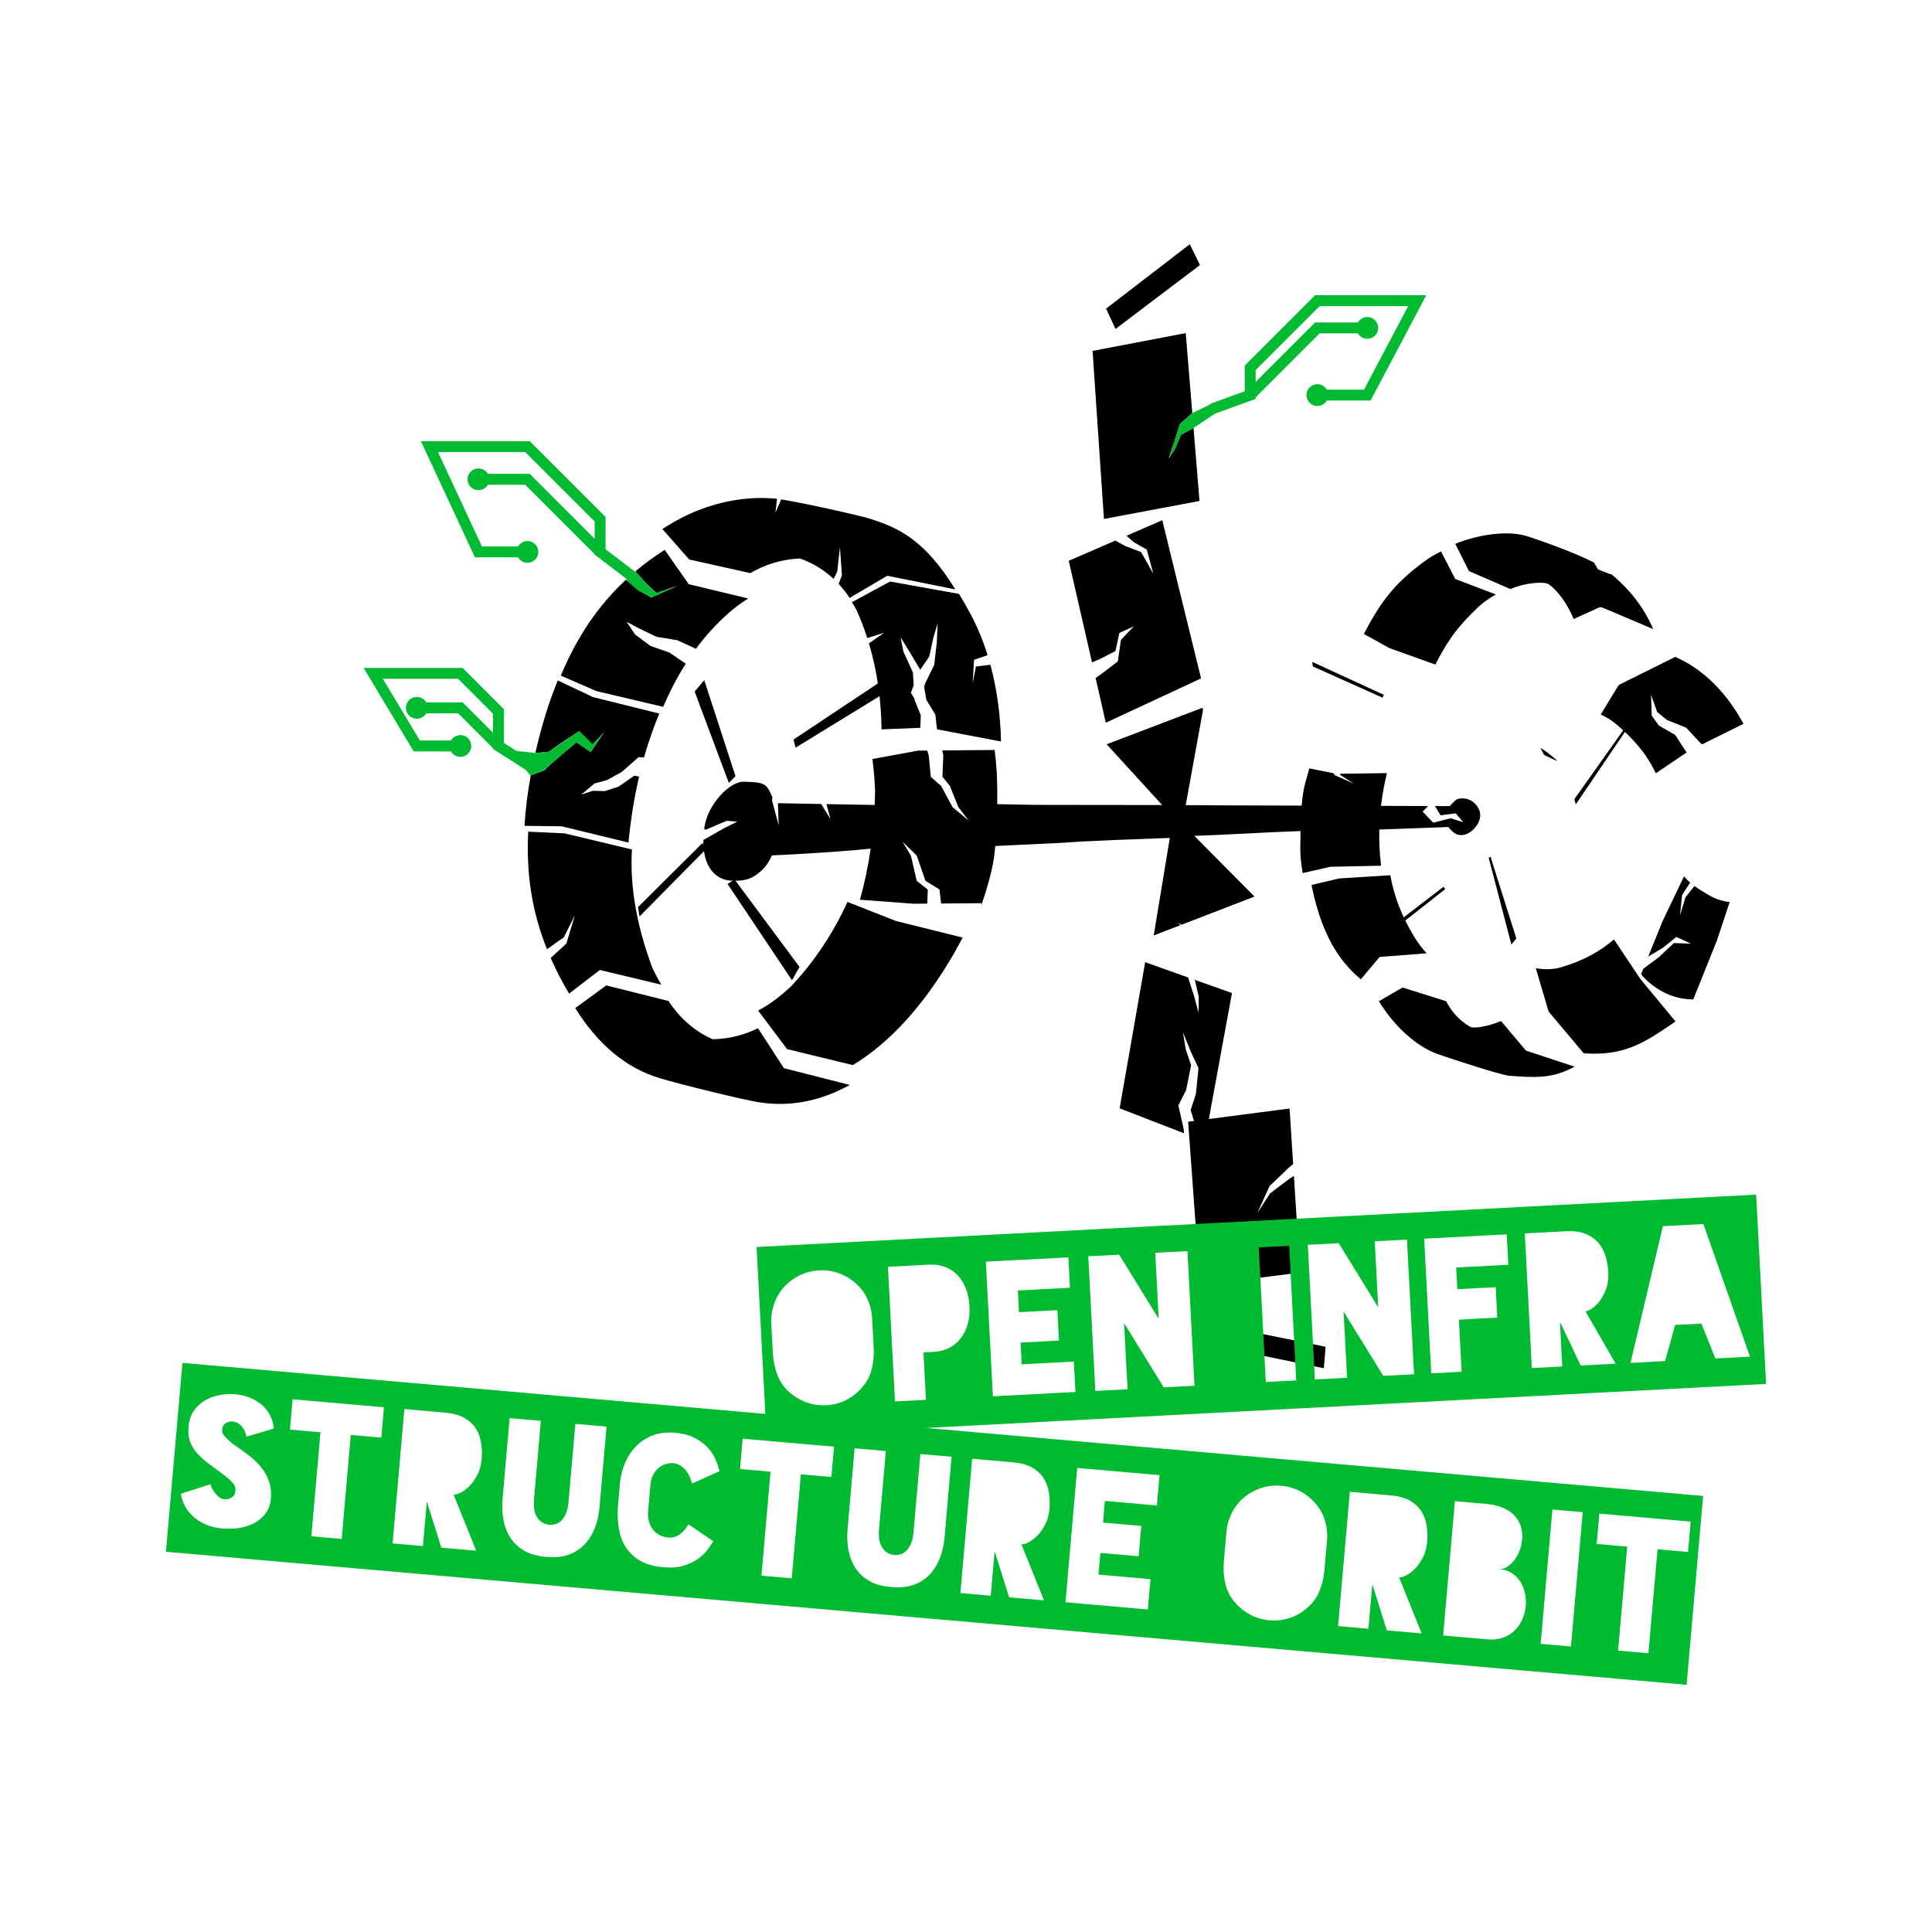 <?xml version="1.0" encoding="UTF-8" standalone="no"?>
<svg
   xmlns:serif="http://www.serif.com/"
   xmlns:dc="http://purl.org/dc/elements/1.1/"
   xmlns:cc="http://creativecommons.org/ns#"
   xmlns:rdf="http://www.w3.org/1999/02/22-rdf-syntax-ns#"
   xmlns:svg="http://www.w3.org/2000/svg"
   xmlns="http://www.w3.org/2000/svg"
   xmlns:sodipodi="http://sodipodi.sourceforge.net/DTD/sodipodi-0.dtd"
   xmlns:inkscape="http://www.inkscape.org/namespaces/inkscape"
   inkscape:version="0.92.3 (2405546, 2018-03-11)"
   sodipodi:docname="36c3-oio-hope-square.svg"
   id="svg944"
   style="fill-rule:evenodd;clip-rule:evenodd;stroke-miterlimit:10;"
   xml:space="preserve"
   version="1.1"
   viewBox="0 0 6000 6000"
   height="100%"
   width="100%"><defs
     id="defs948" /><sodipodi:namedview
     inkscape:current-layer="svg944"
     inkscape:window-maximized="1"
     inkscape:window-y="34"
     inkscape:window-x="0"
     inkscape:cy="2672.8849"
     inkscape:cx="4667.6699"
     inkscape:zoom="0.11808683"
     inkscape:lockguides="false"
     inkscape:snap-global="false"
     showgrid="false"
     id="namedview946"
     inkscape:window-height="1130"
     inkscape:window-width="1920"
     inkscape:pageshadow="2"
     inkscape:pageopacity="0"
     guidetolerance="10"
     gridtolerance="10"
     objecttolerance="10"
     borderopacity="1"
     inkscape:document-rotation="0"
     bordercolor="#666666"
     pagecolor="#ffffff" /><rect
     style="fill:none;"
     height="6000"
     width="6000"
     y="0"
     x="0"
     serif:id="hope small"
     id="hope-small" /><g
     id="g942"><g
       id="g940"
       clip-path="url(#_clip1)"><rect
         id="rect837"
         height="6000"
         width="6000"
         y="0"
         x="0"
         style="fill:none;fill-opacity:1" /><g
         serif:id="destroyed space station"
         id="destroyed-space-station"><path
           inkscape:connector-curvature="0"
           style="fill:#000000;fill-opacity:1"
           d="m 4802.41,2334.78 c 10.286,7.415 21.615,16.75 33.221,27.427 l -2.973,-0.06 -37.146,-17.293 -11.926,-22.338 c 7.13,4.297 13.481,8.413 18.824,12.264 z"
           serif:id="path526 1 1"
           id="path526-1-1" /><path
           inkscape:connector-curvature="0"
           id="path840"
           style="fill:#000000;fill-opacity:1"
           d="m 3726.55,823.175 -262.136,198.373 -29.417,-63.029 259.998,-200.051 z" /><path
           inkscape:connector-curvature="0"
           id="path842"
           style="fill:#000000;fill-opacity:1"
           d="m 5057.05,1833.61 c 31.813,35.347 57.902,75.43 76.008,117.54 0.363,0.843 0.69,1.699 1.048,2.544 l -154.583,-65.583 c 0,0 -5.494,-2.171 -8.31,-2.324 -2.858,-0.154 -6.621,1.573 -6.621,1.573 l -77.512,34.989 c -27.965,-67.948 -69.935,-106.078 -82.095,-110.144 -11.714,-3.921 -59.623,-5.702 -114.268,17.154 l -128.869,-55.887 -42.38,-84.651 c 70.422,-28.625 162.262,-42.448 221.557,-24.014 28.784,8.951 91.378,30.819 146.418,53.622 8.257,3.42 16.338,6.86 24.115,10.282 14.12,6.214 27.222,12.364 38.465,18.208 l 12.856,21.411 38.008,14.8 2.991,-0.13 c 17.853,14.568 36.429,32.005 53.172,50.61 z" /><path
           inkscape:connector-curvature="0"
           id="path844"
           style="fill:#000000;fill-opacity:1"
           d="m 4519.53,1798.17 126.332,48.136 c -20.935,11.232 -42.402,26.201 -62.741,46.27 -52.892,52.194 -79.645,84.999 -118.158,156.92 -2.42,4.517 -4.881,9.56 -7.322,14.398 l -143.33,-51.367 -78.856,-43.881 c 49.153,-92.131 89.505,-154.429 193.528,-229.167 13.319,-9.572 28.999,-18.63 46.116,-26.889 z" /><path
           inkscape:connector-curvature="0"
           id="path846"
           style="fill:#000000;fill-opacity:1"
           d="m 2755.01,2147.6 -284.204,174.303 -6.55,-25.081 283.864,-188.934 z" /><path
           inkscape:connector-curvature="0"
           id="path848"
           style="fill:#000000;fill-opacity:1"
           d="m 2284.16,2410.51 -20.714,20.805 -106.173,-283.764 29.885,-35.135 z" /><path
           inkscape:connector-curvature="0"
           id="path850"
           style="fill:#000000;fill-opacity:1"
           d="m 4297.56,2157.84 -3.959,8.903 -216.428,-97.124 -1.775,-14.084 z" /><path
           inkscape:connector-curvature="0"
           id="path852"
           style="fill:#000000;fill-opacity:1"
           d="m 4889.31,2481.86 153.586,-216.519 6.284,3.62 -155.406,229.121 z" /><path
           inkscape:connector-curvature="0"
           id="path854"
           style="fill:#000000;fill-opacity:1"
           d="m 4488,2761.45 -206.94,162.892 -2.331,-13.457 204.424,-157.192 z" /><path
           inkscape:connector-curvature="0"
           id="path856"
           style="fill:#000000;fill-opacity:1"
           d="m 4709.1,2914.57 -15.407,18.751 -70.449,-269.503 5.75,-3.272 z" /><path
           inkscape:connector-curvature="0"
           id="path858"
           style="fill:#000000;fill-opacity:1"
           d="m 2483.05,3003 -23.535,41.225 -199.993,-298.948 21.676,-14.04 z" /><path
           inkscape:connector-curvature="0"
           id="path860"
           style="fill:#000000;fill-opacity:1"
           d="m 2193.01,2636.57 -206.826,209.459 -4.633,-28.908 199.913,-199.037 z" /><path
           inkscape:connector-curvature="0"
           id="path862"
           style="fill:#000000;fill-opacity:1"
           d="m 4317.75,2718.11 c 11.159,61.419 32.416,122.559 74.352,191.199 10.967,17.95 23.554,35.494 38.422,51.224 l -145.879,11.327 -58.68,69.611 c -24.6,-20.875 -47.237,-44.99 -66.418,-72.123 -42.338,-59.871 -70.078,-137.917 -86.59,-220.963 l 85.344,-20.278 z" /><path
           inkscape:connector-curvature="0"
           id="path864"
           style="fill:#000000;fill-opacity:1"
           d="m 5094.7,3040.93 107.251,129.434 2.975,-0.061 c -3.513,2.733 -7.114,5.724 -10.49,8.047 -91.863,63.207 -153.902,101.485 -276.106,92.749 l -109.015,-129.713 -39.487,-133.757 -0.703,-0.679 c 25.435,4.069 52.427,4.519 75.9,-2.177 73.821,-21.064 125.87,-51.883 167.336,-87.334 z" /><path
           inkscape:connector-curvature="0"
           id="path866"
           style="fill:#000000;fill-opacity:1"
           d="m 2782.79,2860.3 206.922,51.4 c -51.412,98.101 -131.746,222.874 -234.871,316.037 -29.025,26.224 -64.729,54.817 -106.352,80.005 l -204.181,-49.766 -89.861,-119.468 c 40.299,-21.404 74.183,-49.015 103.325,-76.466 74.867,-79.838 131.427,-167.981 174.185,-260.963 z" /><path
           inkscape:connector-curvature="0"
           id="path868"
           style="fill:#000000;fill-opacity:1"
           d="m 4500.39,3125.57 c 22.841,36.634 51.731,55.428 66.242,63.58 9.854,5.536 51.459,-0.534 95.018,-18.052 l 77.294,91.655 151.435,49.969 c -6.656,3.279 -13.354,6.554 -20.464,9.81 -58.029,26.574 -107.486,24.173 -183.53,18.194 -25.641,-2.019 -192.925,-56.787 -223.51,-67.931 -63.99,-23.312 -131.588,-83.877 -180.704,-163.384 l 73.673,-42.553 135.285,42.466 c 2.912,5.498 5.948,10.936 9.261,16.246 z" /><path
           inkscape:connector-curvature="0"
           id="path870"
           style="fill:#000000;fill-opacity:1"
           d="m 2075.86,3108.66 c 30.794,46.389 73.627,90.48 137.19,118.786 54.313,-0.988 100.695,-14.427 140.915,-34.199 l 80.494,124.011 204.679,52.121 c -76.376,42.26 -171.265,71.157 -282.153,53.843 -45.702,-7.132 -238.874,-53.948 -308.45,-74.928 -103.061,-31.079 -190.587,-102.861 -262.119,-217.603 l 96.39,-70.434 z" /><path
           inkscape:connector-curvature="0"
           id="path872"
           style="fill:#000000;fill-opacity:1"
           d="m 4111.29,4249.22 -318.501,-65.37 4.735,-66.083 319.341,64.784 z" /><path
           inkscape:connector-curvature="0"
           id="path874"
           style="fill:#000000;fill-opacity:1"
           d="m 2026.46,3006.99 c 7.959,16.732 17.019,33.994 27.585,51.113 l -191.188,-45.741 -95.4,73.33 c -20.362,-33.389 -39.493,-70.135 -57.252,-110.622 l 48.806,-44.803 26.32,-87.813 -34.335,68.408 -52.242,36.99 c -44.549,-110.891 -65.279,-227.569 -58.369,-365.08 l 113.03,5.362 209.199,49.984 c -7.535,120.338 17.631,245.591 63.846,368.872 z" /><path
           inkscape:connector-curvature="0"
           id="path876"
           style="fill:#000000;fill-opacity:1"
           d="m 1841.52,2164.89 205.923,51.178 c -18.613,44.491 -34.24,89.938 -47.274,136.089 l -17.115,-0.743 -51.727,45.682 -45.743,25.324 -38.79,10.448 -41.64,34.589 36.407,-11.619 36.173,1.038 43.126,-13.84 49.111,-34.197 14.837,3.031 c -15.676,67.284 -26.318,135.803 -33.093,204.801 l -207.916,-50.58 -114.836,-1.362 c 2.884,-49.574 9.3,-101.831 19.514,-157.534 l 3.948,-0.554 37.681,-14.5 41.118,-38.459 58.999,-48.56 44.427,30.127 41.659,-61.334 -36.183,38.419 -41.688,-41.584 -56.26,37.102 -38.379,27.001 -34.944,3.043 -6.041,-0.302 c 0.286,-1.258 0.575,-2.519 0.865,-3.781 18.746,-81.551 41.451,-154.729 68.567,-220.749 z" /><path
           inkscape:connector-curvature="0"
           id="path878"
           style="fill:#000000;fill-opacity:1"
           d="m 2138.91,1814.28 184.932,44.427 c -23.172,14.046 -43.861,29.864 -62.001,45.928 -38.425,34.027 -71.647,71.158 -100.562,110.28 l -58.238,-26.735 -63.715,-10.447 -54.348,-25.836 -38.843,-20.727 26.622,39.836 48.238,35.39 57.604,20.002 51.098,34.604 c -18.26,28.741 -34.524,58.269 -49.112,88.186 -7.404,15.184 -14.336,30.531 -20.993,45.962 l -206.602,-48.637 -111.321,-48.251 c 50.8,-121.767 117.048,-218.774 202.192,-297.926 l 40.688,33.967 38.521,21.192 82.419,-36.705 -66.345,23.255 -30.485,-27.917 -35.395,-39.792 c 28.382,-23.874 58.705,-46.027 91.08,-66.682 z" /><path
           inkscape:connector-curvature="0"
           id="path880"
           style="fill:#000000;fill-opacity:1"
           d="m 2701.82,1610.95 c 83.214,26.707 167.973,61.246 264.977,219.557 l -211.298,-42.433 -116.942,68.76 c -9.731,-14.752 -21.031,-29.391 -34.025,-43.341 l 10.079,-26.991 -6.027,-86.975 -8.466,75.407 -11.112,23.012 c -27.898,-26.038 -62.421,-48.616 -104.487,-63.446 -60.258,2.309 -111.585,20.523 -154.66,45.332 l -189.535,-42.354 -83.223,-94.461 c 153.85,-101.519 292.54,-99.73 349.818,-94.602 1.858,0.166 3.969,0.398 6.313,0.691 l -5.064,42.997 17.803,-41.172 c 21.271,3.334 52.427,9.318 86.317,16.3 77.188,15.904 168.549,36.985 189.532,43.719 z" /><path
           inkscape:connector-curvature="0"
           id="path882"
           style="fill:#000000;fill-opacity:1"
           d="m 3015.87,1910.28 c 20.913,39.628 37.811,81.456 51.172,124.382 l -41.974,14.29 -4.397,73.463 9.988,-52.415 45.051,-5.541 c 21.375,78.846 31.426,160.488 33.026,238.323 l -198.691,-37.753 -5.199,-45.591 -28.241,-46.494 -6.552,-39.031 2.771,-11.053 28.374,-57.586 8.038,-68.379 2.735,-61.243 -13.064,43.939 -13.202,59.726 -27.869,40.663 -34.184,-57.27 -26.965,-43.742 8.86,44.484 29.532,65.012 2.457,39.72 -8.61,23.501 11.227,18.809 0.244,3.935 19.188,46.865 -1.462,38.944 -120.41,4.939 c -1.151,-88.558 -12.547,-178.209 -39.254,-267.224 l 47.497,-32.988 -52.598,16.576 c -9.302,-28.915 -20.255,-57.751 -33.034,-86.449 -4.383,-8.246 -9.322,-16.584 -14.699,-24.91 l 118.322,-64.151 214.437,38.417 c 12.289,20.095 24.745,41.689 37.486,65.832 z" /><path
           inkscape:connector-curvature="0"
           id="path884"
           style="fill:#000000;fill-opacity:1"
           d="m 3729.98,2106.78 -295.754,137.665 -31.784,-138.813 21.616,-15.318 47.373,-36.275 9.787,-66.904 39.802,-41.915 -44.707,20.491 -12.24,56.193 -49.826,25.563 -22.942,9.526 -72.213,-315.385 144.772,-62.812 31.37,17.259 48.389,18.301 37.963,66.864 -20.17,-74.584 -39.492,-22.161 -23.518,-20.666 111.143,-48.221 z" /><path
           inkscape:connector-curvature="0"
           id="path886"
           style="fill:#000000;fill-opacity:1"
           d="m 3725.16,1555.86 -296.755,55.762 -35.312,-521.887 289.33,-55.228 20.374,248.553 -3.113,2.388 -35.219,31.042 -16.313,52.901 -19,54.922 20.857,-32.263 17.242,-41.57 36.148,-19.713 3.166,-1.742 z" /><path
           inkscape:connector-curvature="0"
           id="path888"
           style="fill:#000000;fill-opacity:1"
           d="m 5200.33,3095.27 c -37.305,-11.223 -79.792,-38.69 -103.791,-69.817 l 6.947,-17.138 1.556,-0.925 46.426,-34.497 46.861,-44.16 53.141,1.891 -45.447,-20.874 -43.014,34.668 -42.579,25.006 -1.39,0.513 44.465,-109.706 66.231,-138.434 c 6.258,7.188 12.657,13.461 19.154,19.087 l -25.072,38.542 -6.382,63.425 16.799,-55.89 28.088,-35.375 c 13.684,10.071 27.66,18.149 41.541,26.605 22.474,13.69 44.854,20.891 67.782,22.939 l -39.506,119.377 -73.544,183.355 c -21.078,-0.269 -40.671,-3.302 -58.266,-8.592 z" /><path
           inkscape:connector-curvature="0"
           id="path890"
           style="fill:#000000;fill-opacity:1"
           d="m 5414.5,2247.98 -128.698,63.677 -9.285,-8.577 -40.311,-43.47 -59.377,-23.587 -30.385,-24.915 -18.919,-53.557 2.054,64.978 21.952,30.626 50.944,29.297 31.879,49.182 3.993,4.891 -96.002,65.013 c -29.184,-61.675 -70.665,-108.401 -123.299,-152.613 -15.533,-13.046 -31.757,-22.68 -47.866,-29.902 l 53.985,-88.693 c 0,0 1.064,-1.916 2.098,-2.811 1.179,-1.022 3.947,-2.239 3.947,-2.239 l 171.255,-85.218 c 94.368,40.852 165.399,120.76 212.035,207.918 z" /><path
           inkscape:connector-curvature="0"
           id="path892"
           style="fill:#000000;fill-opacity:1"
           d="m 3735.94,2205.6 -53.595,294.876 126.069,0.683 234.017,0.747 c 2.418,-30.895 7.438,-56.856 10.618,-68.332 4.595,-16.577 8.924,-32.283 13.182,-47.317 l 75.658,15.172 2.398,5.682 59.263,25.754 -41.2,-26 -0.957,-3.877 145.87,-1.983 c -7.494,30.322 -14.036,64.753 -18.369,101.696 l 146.351,0.474 -17.168,17.385 33.042,34.393 54.609,-13.675 38.527,12.162 -23.404,-27.476 -47.047,6.017 -17.414,-28.738 23.199,0.076 22.418,0.101 c 0,0 7.418,-7.734 17.135,-17.09 11.368,-10.951 39.626,-8.266 54.333,3.12 15.939,12.349 23.353,27.739 23.578,41.363 0.319,19.411 -12.616,38.464 -27.308,50.365 -19.582,15.864 -41.133,15.613 -55.211,4.101 -8.937,-7.303 -17.136,-17.031 -17.136,-17.031 0,0 -9.556,0.573 -23.521,1.085 -40.81,1.497 -86.585,3.151 -135.987,4.908 l -0.411,-0.536 0.252,0.541 c -17.62,0.627 -35.7,1.267 -54.18,1.917 -0.457,17.386 -0.327,34.99 0.486,52.684 0.925,20.096 2.598,39.899 5.146,59.683 l -158.005,3.387 -85.682,19.566 c -2.425,-15.406 -4.592,-30.905 -6.276,-46.515 -1.259,-11.692 -1.269,-47.339 -0.401,-84.071 -108.637,3.73 -221.709,11.338 -329.831,14.993 l 185.404,186.9 0.442,2.083 -225.308,86.888 -12.187,-5.863 8.568,7.259 -82.971,31.997 50.025,-302.928 c -293.807,10.215 -326.897,14.819 -326.897,14.819 l -215.232,10.319 c -2.093,25.05 -3.844,37.103 -7.344,55.984 -5.099,27.487 -16.961,72.992 -35.571,127.761 l 0.676,-6.181 -125.825,1.002 -5.308,-43.573 -43.34,-26.784 -27.344,-78.6 -43.872,-42.926 25.819,43.07 18.318,78.672 34.313,26.856 -1.673,43.629 -42.753,0.34 -166.482,-12.413 c 14.938,-52.635 25.906,-105.596 33.426,-158.565 -132.108,13.234 -307.11,20.98 -307.11,20.98 0,0 -10.028,28.497 -33.776,48.754 -23.747,20.258 -42.296,32.255 -94.051,29.395 -44.302,-2.448 -86.252,-40.103 -84.756,-126.042 l 65.57,-37.157 39.809,-19.952 -32.822,-2.512 -65.532,27.883 -4.354,-2.724 c 0.249,-1.887 0.516,-3.792 0.802,-5.716 10.63,-71.601 79.331,-142.762 123.048,-140.882 50.373,2.167 65.305,1.581 79.662,30.094 3.135,6.227 6.073,12.577 8.564,18.195 l -1.449,9.488 20.868,77.808 -2.546,-68.859 134.443,2.477 29.117,47.268 -12.903,-46.969 149.877,2.762 c 0.651,-15.041 1.129,-30.066 1.347,-45.055 -1.411,-32.6 -4.15,-65.217 -8.272,-97.723 l 141.515,-26.047 28.556,-0.236 4.825,14.912 6.382,66.919 31.948,27.898 35.357,65.809 50.177,41.828 -32.124,-41.976 -26.33,-65.885 -22.921,-27.971 2.645,-66.994 -3.174,-14.925 162.646,-1.34 c 2.679,21.097 4.724,42.009 6.044,62.541 1.77,27.523 2.559,65.296 2.101,105.731 l 115.089,2.151 397.015,0.513 -172.324,-188.681 297.653,-113.431 z" /><path
           inkscape:connector-curvature="0"
           id="path894"
           style="fill:#000000;fill-opacity:1"
           d="m 3741.49,3544.5 -17.633,-6.839 -1.864,-12.083 -24.329,-78.004 16.271,-49.977 8.064,-80.587 -24.239,-51.957 -24.019,-58.967 8.774,53.055 16.617,49 -15.687,77.631 -23.894,47.02 16.708,75.047 0.697,11.632 -199.804,-77.495 79.295,-453.748 133.137,47.304 17.943,55.093 14.637,53.811 0.727,-48.352 -12.205,-53.055 115.312,40.971 z" /><path
           inkscape:connector-curvature="0"
           id="path896"
           style="fill:#000000;fill-opacity:1"
           d="m 4037.51,3952.12 -310.669,39.462 -37.006,-507.992 315.092,-40.991 11.022,172.357 -13.792,11.674 -59.53,56.973 -38.121,84.087 39.578,-61.315 60.257,-45.587 13.967,-8.952 z" /></g><g
         id="caption"><path
           inkscape:connector-curvature="0"
           id="path899"
           style="fill:#00bb31;fill-rule:nonzero"
           d="m 2708.3,4091.17 c -1.376,-19.09 -5.908,-37.451 -13.595,-55.083 -7.687,-17.632 -18.649,-33.214 -32.884,-46.746 -16.207,-15.307 -34.373,-26.754 -54.496,-34.341 -20.124,-7.588 -41.239,-10.802 -63.347,-9.643 l -0.562,0.029 c -22.107,1.159 -42.677,6.558 -61.71,16.197 -19.033,9.639 -35.996,22.927 -50.889,39.864 -12.368,14.926 -21.626,31.85 -27.773,50.77 -6.148,18.921 -8.75,37.375 -7.807,55.36 l 5.125,97.797 c 1.553,22.463 5.941,43.462 13.164,62.997 7.224,19.535 18.555,36.789 33.993,51.76 16.582,15.288 34.934,26.725 55.058,34.312 20.123,7.587 41.051,10.811 62.784,9.672 l 0.562,-0.029 c 22.108,-1.159 42.771,-6.562 61.992,-16.211 19.22,-9.65 36.079,-23.12 50.578,-40.412 14.163,-16.523 23.791,-35.345 28.884,-56.465 5.093,-21.12 7.109,-41.796 6.048,-62.03 z m -327.815,369.428 -30.81,-587.907 3104.22,-162.685 30.811,587.907 -3104.22,162.685 z m 377.073,-526.435 21.916,418.168 96.111,-5.037 -7.718,-147.258 31.475,-1.65 c 17.986,-0.942 34.114,-5.075 48.383,-12.398 14.27,-7.323 26.243,-17.25 35.919,-29.781 9.676,-12.53 16.892,-27.186 21.648,-43.968 4.757,-16.781 6.605,-35.289 5.544,-55.523 -1.08,-20.608 -4.867,-39.102 -11.361,-55.482 -6.495,-16.38 -15.203,-30.201 -26.126,-41.464 -10.923,-11.263 -23.858,-19.697 -38.805,-25.301 -14.947,-5.604 -31.414,-7.935 -49.4,-6.992 z m 565.316,65.058 -4.949,-94.425 -256.296,13.432 21.915,418.167 256.296,-13.432 -4.948,-94.425 -161.871,8.483 -3.535,-67.446 119.155,-6.244 -4.949,-94.425 -119.155,6.244 -3.534,-67.446 z m 264.836,-108.564 10.752,205.149 -122.6,-199.287 -96.111,5.037 21.915,418.167 100.045,-5.243 -10.78,-205.712 123.191,199.821 95.549,-5.008 -21.915,-418.167 z m 437.835,396.37 -21.916,-418.167 -94.424,4.948 21.915,418.167 z m 243.935,-432.1 10.752,205.149 -122.6,-199.287 -96.111,5.037 21.915,418.167 100.045,-5.243 -10.78,-205.712 123.191,199.82 95.549,-5.007 -21.915,-418.167 z m 414.685,72.951 -4.948,-94.425 -256.296,13.432 21.915,418.168 94.425,-4.949 -8.483,-161.871 119.155,-6.245 -4.949,-94.425 -119.155,6.245 -3.535,-67.446 z m 333.403,307.159 -93.619,-162.482 c 4.872,-0.255 11.484,-3.138 19.837,-8.648 8.353,-5.51 16.484,-13.451 24.395,-23.822 7.91,-10.372 14.574,-23.026 19.99,-37.963 5.417,-14.938 7.635,-31.774 6.653,-50.509 -0.943,-17.986 -3.902,-35.02 -8.878,-51.104 -4.976,-16.084 -12.561,-29.964 -22.754,-41.641 -10.193,-11.677 -23.443,-20.752 -39.751,-27.224 -16.308,-6.472 -36.452,-9.079 -60.433,-7.823 l -127.586,6.687 21.915,418.167 94.425,-4.948 -7.128,-136.017 1.124,-0.059 63.334,133.071 z m 266.26,-124.419 43.431,108.189 107.352,-5.626 -144.443,-411.746 -125.9,6.598 -100.612,424.589 107.352,-5.626 31.322,-112.107 z" /><path
           inkscape:connector-curvature="0"
           id="path901"
           style="fill:#00bb31;fill-rule:nonzero"
           d="m 841.005,4654.37 c 1.864,-21.306 -0.263,-40.043 -6.382,-56.209 -6.118,-16.166 -14.805,-30.956 -26.061,-44.37 -11.256,-13.415 -24.402,-25.676 -39.438,-36.784 -15.035,-11.109 -30.725,-22.274 -47.069,-33.497 -11.55,-10.05 -19.985,-18.039 -25.305,-23.965 -5.319,-5.927 -7.668,-12.441 -7.047,-19.543 0.818,-9.345 4.514,-16.084 11.091,-20.217 6.576,-4.132 13.602,-5.872 21.078,-5.218 7.102,0.622 13.232,2.665 18.39,6.129 5.159,3.465 9.512,7.518 13.061,12.16 3.549,4.642 6.223,9.584 8.025,14.826 1.801,5.243 3.082,9.969 3.844,14.178 l 85.265,-25.308 c -0.887,-11.378 -3.823,-23.028 -8.806,-34.952 -4.983,-11.924 -12.409,-22.837 -22.277,-32.74 -9.868,-9.903 -22.305,-18.43 -37.31,-25.58 -15.006,-7.151 -32.787,-11.626 -53.346,-13.425 -17.227,-1.13 -34.089,0.031 -50.587,3.484 -16.498,3.453 -31.324,9.312 -44.476,17.578 -13.153,8.266 -24.072,18.986 -32.758,32.163 -8.685,13.176 -13.83,28.922 -15.432,47.237 -1.733,19.811 0.285,36.56 6.056,50.248 5.771,13.687 14.272,26.295 25.504,37.824 11.233,11.529 24.562,22.771 39.988,33.725 15.426,10.954 32.114,23.619 50.066,37.996 8.074,6.733 14.21,13.014 18.408,18.842 4.198,5.829 6.206,11.937 6.024,18.324 -0.542,10.499 -4.109,17.908 -10.702,22.228 -6.593,4.319 -13.099,6.575 -19.519,6.767 -7.573,0.467 -14.443,-1.735 -20.608,-6.606 -6.165,-4.871 -11.254,-10.212 -15.265,-16.025 -4.011,-5.812 -7.019,-11.254 -9.024,-16.326 -2.004,-5.072 -2.616,-7.762 -1.836,-8.07 l -92.996,29.717 c 2.43,15.279 7.335,29.173 14.715,41.683 7.38,12.51 16.691,23.4 27.933,32.67 11.242,9.27 24.049,16.793 38.421,22.571 14.372,5.777 29.969,9.401 46.789,10.873 21.68,1.897 41.337,1.074 58.973,-2.468 17.636,-3.542 32.912,-9.173 45.829,-16.894 12.916,-7.722 23.347,-17.167 31.292,-28.336 7.946,-11.17 12.881,-23.45 14.806,-36.841 z m -325.712,164.725 51.31,-586.474 4722.63,413.176 -51.31,586.474 z m 677.109,-448.673 -283.705,-24.821 -8.241,94.195 94.756,8.29 -28.255,322.953 94.194,8.241 28.255,-322.953 94.755,8.29 z m 286.458,445.403 -70.094,-173.93 c 4.859,0.425 11.808,-1.509 20.846,-5.803 9.039,-4.294 18.197,-11.026 27.474,-20.196 9.277,-9.169 17.636,-20.773 25.079,-34.811 7.443,-14.038 11.982,-30.402 13.617,-49.092 1.57,-17.941 1.01,-35.222 -1.679,-51.842 -2.689,-16.619 -8.268,-31.42 -16.737,-44.402 -8.468,-12.982 -20.327,-23.812 -35.575,-32.491 -15.249,-8.679 -34.834,-14.065 -58.756,-16.158 l -127.275,-11.135 -36.496,417.148 94.195,8.241 11.87,-135.685 1.122,0.098 44.197,140.59 z m 404.913,-385.481 -96.998,-8.486 -21.338,243.897 c -0.883,10.092 -2.745,19.534 -5.586,28.325 -2.84,8.791 -6.704,16.363 -11.592,22.715 -4.887,6.352 -10.866,11.196 -17.938,14.532 -7.071,3.336 -15.28,4.596 -24.624,3.778 -9.345,-0.818 -17.21,-3.483 -23.595,-7.996 -6.384,-4.514 -11.525,-10.331 -15.422,-17.451 -3.897,-7.121 -6.481,-15.257 -7.752,-24.408 -1.271,-9.15 -1.465,-18.772 -0.582,-28.864 l 21.338,-243.897 -96.998,-8.486 -21.975,251.186 c -1.93,22.053 -1.068,43.409 2.586,64.068 3.654,20.659 10.783,39.267 21.388,55.826 10.604,16.559 25.045,30.157 43.323,40.796 18.279,10.639 41.077,16.965 68.397,18.979 l 0.56,0.049 c 24.638,2.532 46.653,0.597 66.045,-5.804 19.393,-6.402 35.996,-16.437 49.809,-30.106 13.814,-13.669 24.891,-30.497 33.231,-50.483 8.34,-19.986 13.589,-42.314 15.747,-66.984 z m 185.73,343.935 c -18.933,-3.163 -33.579,-12.26 -43.941,-27.291 -10.361,-15.031 -14.642,-32.826 -12.843,-53.384 l 7.112,-81.299 c 1.799,-20.558 8.995,-37.16 21.59,-49.806 12.594,-12.646 28.488,-18.883 47.682,-18.71 7.882,0.313 15.227,2.462 22.035,6.448 6.807,3.985 12.769,9.026 17.886,15.124 5.116,6.097 9.326,12.869 12.629,20.314 3.304,7.445 5.783,14.63 7.437,21.555 l 85.272,-38.303 c -3,-13.069 -7.588,-26.276 -13.765,-39.623 -6.177,-13.346 -14.711,-25.58 -25.603,-36.703 -10.891,-11.122 -24.282,-20.58 -40.173,-28.373 -15.891,-7.794 -35.237,-12.688 -58.038,-14.683 l -0.56,-0.049 c -25.792,-2.256 -48.823,0.531 -69.094,8.362 -20.271,7.831 -37.541,19.032 -51.81,33.603 -14.269,14.571 -25.549,31.569 -33.84,50.995 -8.291,19.425 -13.523,39.4 -15.695,59.926 l -7.554,86.345 c -0.776,21.778 0.765,42.911 4.623,63.399 3.857,20.488 11.197,38.833 22.021,55.034 10.824,16.202 25.468,29.63 43.933,40.285 18.466,10.655 41.902,17.225 70.31,19.711 l 0.561,0.049 c 25.417,2.223 47.136,0.451 65.154,-5.317 18.019,-5.768 33.077,-13.208 45.174,-22.319 12.096,-9.111 21.686,-18.63 28.769,-28.557 7.083,-9.926 12.601,-18.106 16.554,-24.54 l -77.325,-52.528 c -6.752,12.592 -15.863,23.094 -27.333,31.507 -11.471,8.412 -25.194,11.355 -41.168,8.827 z m 520.681,-281.567 -283.706,-24.821 -8.241,94.195 94.756,8.29 -28.255,322.953 94.195,8.241 28.254,-322.953 94.756,8.29 z m 365.053,31.373 -96.998,-8.486 -21.338,243.897 c -0.883,10.092 -2.745,19.534 -5.586,28.325 -2.84,8.791 -6.704,16.363 -11.592,22.715 -4.887,6.352 -10.866,11.196 -17.938,14.532 -7.071,3.336 -15.279,4.596 -24.624,3.778 -9.345,-0.818 -17.21,-3.483 -23.594,-7.996 -6.385,-4.514 -11.526,-10.331 -15.423,-17.451 -3.897,-7.121 -6.481,-15.257 -7.752,-24.408 -1.271,-9.15 -1.465,-18.772 -0.582,-28.864 l 21.339,-243.897 -96.999,-8.486 -21.975,251.185 c -1.93,22.054 -1.068,43.41 2.586,64.069 3.654,20.659 10.783,39.267 21.388,55.826 10.604,16.559 25.045,30.157 43.323,40.796 18.279,10.639 41.077,16.965 68.397,18.978 l 0.56,0.05 c 24.638,2.532 46.653,0.597 66.045,-5.804 19.393,-6.402 35.996,-16.437 49.809,-30.106 13.814,-13.669 24.891,-30.497 33.231,-50.483 8.34,-19.986 13.589,-42.314 15.747,-66.984 z m 286.969,446.013 -70.094,-173.93 c 4.859,0.425 11.808,-1.51 20.847,-5.803 9.038,-4.294 18.196,-11.026 27.473,-20.196 9.277,-9.169 17.636,-20.773 25.079,-34.811 7.443,-14.039 11.982,-30.402 13.617,-49.092 1.57,-17.942 1.01,-35.222 -1.679,-51.842 -2.689,-16.619 -8.268,-31.42 -16.737,-44.402 -8.468,-12.982 -20.327,-23.813 -35.575,-32.491 -15.249,-8.679 -34.834,-14.065 -58.756,-16.158 l -127.275,-11.135 -36.496,417.148 94.195,8.241 11.871,-135.685 1.121,0.098 44.197,140.59 z m 350.647,-294.748 8.241,-94.195 -255.671,-22.368 -36.496,417.148 255.671,22.368 8.241,-94.194 -161.476,-14.128 5.886,-67.282 118.865,10.4 8.241,-94.195 -118.865,-10.399 5.887,-67.282 z m 528.57,106.131 c 1.294,-19.096 -0.638,-37.909 -5.797,-56.439 -5.158,-18.531 -13.844,-35.487 -26.058,-50.868 -13.919,-17.414 -30.314,-31.277 -49.186,-41.591 -18.872,-10.314 -39.335,-16.436 -61.388,-18.366 l -0.561,-0.049 c -22.053,-1.929 -43.175,0.555 -63.364,7.451 -20.189,6.897 -38.836,17.695 -55.941,32.394 -14.326,13.06 -25.849,28.53 -34.569,46.411 -8.721,17.881 -13.866,35.793 -15.436,53.735 l -8.535,97.558 c -1.589,22.46 -0.166,43.865 4.269,64.216 4.434,20.35 13.253,39.013 26.457,55.987 14.293,17.446 30.876,31.327 49.747,41.641 18.872,10.314 39.148,16.419 60.828,18.316 l 0.56,0.049 c 22.054,1.929 43.268,-0.546 63.645,-7.426 20.376,-6.881 38.946,-17.874 55.71,-32.98 16.325,-14.391 28.479,-31.689 36.461,-51.895 7.983,-20.205 12.857,-40.4 14.623,-60.585 z m 293.731,291.236 -70.095,-173.93 c 4.86,0.426 11.808,-1.509 20.847,-5.803 9.039,-4.294 18.196,-11.026 27.473,-20.195 9.277,-9.17 17.637,-20.774 25.08,-34.812 7.443,-14.038 11.982,-30.402 13.617,-49.091 1.57,-17.942 1.01,-35.223 -1.679,-51.842 -2.689,-16.62 -8.268,-31.421 -16.737,-44.403 -8.469,-12.982 -20.327,-23.812 -35.576,-32.491 -15.248,-8.678 -34.833,-14.064 -58.756,-16.157 l -127.275,-11.135 -36.495,417.147 94.194,8.241 11.871,-135.685 1.122,0.098 44.197,140.591 z m 240.649,-199.851 c 6.728,0.589 14.043,-1.219 21.944,-5.424 7.9,-4.206 15.311,-10.337 22.23,-18.395 6.92,-8.057 12.865,-17.895 17.837,-29.513 4.971,-11.618 8.094,-24.715 9.37,-39.293 1.21,-13.83 -0.092,-26.938 -3.905,-39.325 -3.812,-12.386 -10.186,-23.49 -19.119,-33.311 -8.934,-9.821 -20.834,-18.019 -35.702,-24.593 -14.867,-6.573 -32.58,-10.76 -53.139,-12.558 l -96.998,-8.487 -36.495,417.148 136.245,11.92 c 18.316,1.603 34.659,-0.075 49.028,-5.033 14.37,-4.957 26.6,-12.362 36.69,-22.213 10.09,-9.852 18.076,-21.489 23.958,-34.91 5.882,-13.422 9.494,-27.795 10.835,-43.12 0.915,-10.466 0.231,-22.014 -2.054,-34.643 -2.285,-12.63 -6.614,-24.496 -12.987,-35.6 -6.373,-11.104 -15.051,-20.62 -26.034,-28.549 -10.982,-7.929 -24.884,-12.629 -41.704,-14.101 z m 223.035,240.418 36.496,-417.147 -94.195,-8.241 -36.496,417.147 z m 371.784,-387.814 -283.706,-24.821 -8.241,94.195 94.756,8.29 -28.255,322.953 94.195,8.241 28.254,-322.953 94.756,8.29 z" /></g><g
         id="g914"><path
           inkscape:connector-curvature="0"
           id="path904"
           style="fill:#00bb31;fill-rule:nonzero"
           d="m 1944.58,1800.98 36.718,33.066 43.471,21.269 72.658,-33.693 -60.615,19.695 -28.198,-26.485 -34.001,-39.023" /><path
           inkscape:connector-curvature="0"
           id="path906"
           style="fill:#00bb31;fill-rule:nonzero"
           d="m 1604.29,1714.01 c 0,-18.685 15.146,-33.831 33.831,-33.831 18.684,0 33.831,15.146 33.831,33.831 0,18.684 -15.147,33.831 -33.831,33.831 -18.685,0 -33.831,-15.147 -33.831,-33.831 z" /><path
           inkscape:connector-curvature="0"
           id="path908"
           style="fill:#00bb31;fill-rule:nonzero"
           d="m 1452.05,1488.47 c 0,-18.684 15.147,-33.831 33.831,-33.831 18.685,0 33.831,15.147 33.831,33.831 0,18.684 -15.146,33.831 -33.831,33.831 -18.684,0 -33.831,-15.147 -33.831,-33.831 z" /><path
           inkscape:connector-curvature="0"
           id="path910"
           style="fill:none;fill-rule:nonzero;stroke:#00bb31;stroke-width:33.83px"
           d="m 1963.79,1790.25 -100.134,-76.237 V 1612.52 l -225.539,-225.54 h -304.479 l 152.239,327.033 h 152.24" /><path
           inkscape:connector-curvature="0"
           id="path912"
           style="fill:none;fill-rule:nonzero;stroke:#00bb31;stroke-width:33.83px"
           d="m 1863.66,1714.01 -225.539,-225.54 h -152.24" /></g><g
         id="g926"><path
           inkscape:connector-curvature="0"
           id="path916"
           style="fill:#00bb31;fill-rule:nonzero"
           d="m 1601.11,2331.71 31.992,59.207 14.027,17.488 41.738,-16.62 102.106,-86.538 43.172,30.578 41.367,-60.617 -34.862,35.695 -41.689,-40.644 -94.486,64.192 -41.039,4.041" /><path
           inkscape:connector-curvature="0"
           id="path918"
           style="fill:#00bb31;fill-rule:nonzero"
           d="m 1395.86,2316.62 c 0,-18.684 15.147,-33.83 33.831,-33.83 18.685,0 33.831,15.146 33.831,33.83 0,18.685 -15.146,33.831 -33.831,33.831 -18.684,0 -33.831,-15.146 -33.831,-33.831 z" /><path
           inkscape:connector-curvature="0"
           id="path920"
           style="fill:#00bb31;fill-rule:nonzero"
           d="m 1260.54,2198.22 c 0,-18.684 15.146,-33.831 33.831,-33.831 18.684,0 33.831,15.147 33.831,33.831 0,18.685 -15.147,33.831 -33.831,33.831 -18.685,0 -33.831,-15.146 -33.831,-33.831 z" /><path
           inkscape:connector-curvature="0"
           id="path922"
           style="fill:none;fill-rule:nonzero;stroke:#00bb31;stroke-width:33.83px"
           d="m 1643.06,2377.44 -94.964,-60.818 V 2209.491 L 1429.687,2091.083 H 1159.04 l 135.324,225.539 h 135.323" /><path
           inkscape:connector-curvature="0"
           id="path924"
           style="fill:none;fill-rule:nonzero;stroke:#00bb31;stroke-width:33.83px"
           d="M 1548.1,2316.62 1429.691,2198.212 H 1294.368" /></g><g
         id="g938"><path
           inkscape:connector-curvature="0"
           id="path928"
           style="fill:#00bb31;fill-rule:nonzero"
           d="m 4057.36,1226.97 c 0,-18.684 15.147,-33.831 33.831,-33.831 18.684,0 33.831,15.147 33.831,33.831 0,18.685 -15.147,33.831 -33.831,33.831 -18.684,0 -33.831,-15.146 -33.831,-33.831 z" /><path
           inkscape:connector-curvature="0"
           id="path930"
           style="fill:#00bb31;fill-rule:nonzero"
           d="m 4212.41,1018.35 c 0,-18.684 15.146,-33.831 33.831,-33.831 18.684,0 33.83,15.147 33.83,33.831 0,18.684 -15.146,33.831 -33.83,33.831 -18.685,0 -33.831,-15.147 -33.831,-33.831 z" /><path
           inkscape:connector-curvature="0"
           id="path932"
           style="fill:none;fill-rule:nonzero;stroke:#00bb31;stroke-width:33.83px"
           d="m 3765.98,1269.35 116.584,-42.378 v -84.577 l 208.624,-208.624 h 310.117 l -155.058,293.201 h -155.059" /><path
           inkscape:connector-curvature="0"
           id="path934"
           style="fill:none;fill-rule:nonzero;stroke:#00bb31;stroke-width:33.83px"
           d="m 3882.56,1226.97 208.624,-208.624 h 155.059" /><path
           inkscape:connector-curvature="0"
           id="path936"
           style="fill:#00bb31;fill-rule:nonzero"
           d="m 3775.62,1283.03 -13.248,-29.287 -59.737,29.456 -38.035,33.256 -34.729,106.351 20.689,-31.342 17.342,-41.324 39.151,-21.4" /></g></g></g></svg>